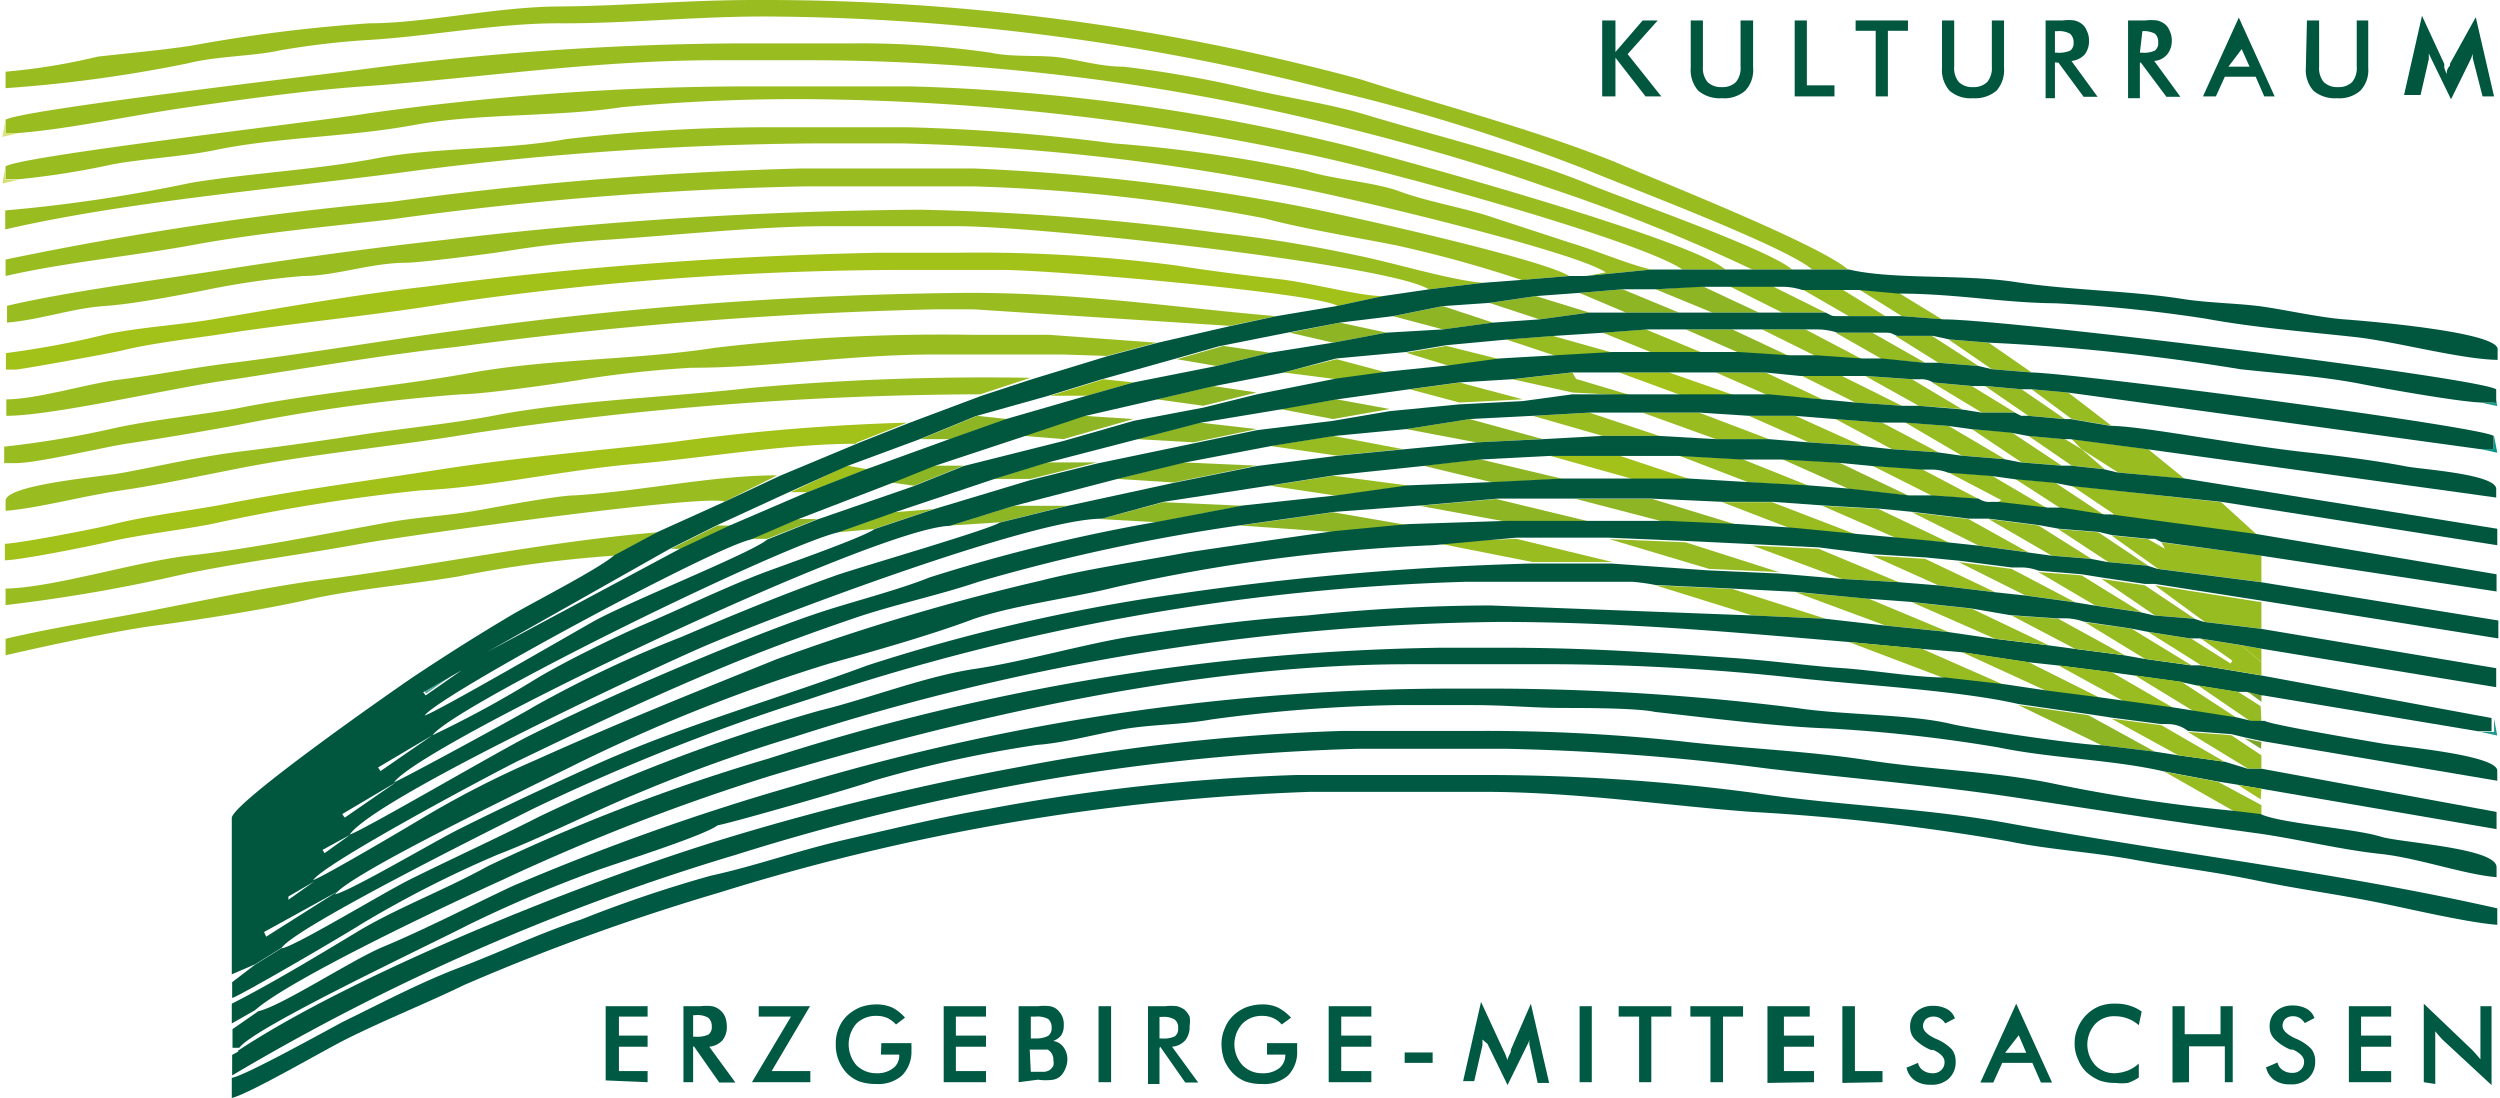 <?xml version="1.0"?>
<svg xmlns="http://www.w3.org/2000/svg" viewBox="0 0 69.61 30.63" width="148" height="65"><defs><style>.cls-1{fill:#99bd21;}.cls-2{fill:#dbe27e;}.cls-3{fill:#d3de72;}.cls-4{fill:#8eb624;}.cls-5{fill:#96bc22;}.cls-6{fill:#a2c119;}.cls-7{fill:#95ba22;}.cls-8{fill:#9fc01a;}.cls-9{fill:#1b9b8c;}.cls-10{fill:#029587;}.cls-11{fill:#8db625;}.cls-12{fill:#00573e;}.cls-13{fill:#9bbd1c;}.cls-14{fill:#91c5be;}.cls-15{fill:#5aaba0;}.cls-16{fill:#7ba62a;}.cls-17{fill:#005942;}.cls-18{fill:#88c0be;}</style></defs><g id="Ebene_2" data-name="Ebene 2"><g id="Ebene_1-2" data-name="Ebene 1"><path class="cls-1" d="M50.49,7.52h1c-.82-.71-5.16-2.42-6.5-3C42.73,3.61,40.35,3,37.88,2.21A63.8,63.8,0,0,0,21.07,0H21c-1.92,0-3.71.17-5.47.18s-3.74.47-5.29.47a43.74,43.74,0,0,0-5,.63c-.89.13-1.7.2-2.58.3A17.33,17.33,0,0,1,.09,2v.46a39,39,0,0,0,5.07-.69C6,1.56,7,1.57,7.72,1.41a22.14,22.14,0,0,1,2.58-.3C12,1,13.86.64,15.59.65S19.36.46,21.25.46a64.26,64.26,0,0,1,16,2.1,52.08,52.08,0,0,1,6.93,2.17c1.26.53,5.56,2.14,6.31,2.79"/><path class="cls-1" d="M.09,3.34v.37H.46C1.86,3.6,3.72,3.2,5.12,3s3.29-.47,4.81-.58c3.2-.22,6.54-.74,10-.74h2.69A61.35,61.35,0,0,1,36.86,3.41c2.16.53,4.21,1.1,6.19,1.8a50.52,50.52,0,0,1,5.77,2.31h1.11c-.66-.57-4.52-1.91-5.69-2.39C42.33,4.35,40.09,3.82,38,3.19c-1-.3-2.2-.47-3.26-.72a30.91,30.91,0,0,0-3.47-.61c-.63,0-1.25-.19-1.79-.26s-1.31,0-1.91-.13a25.12,25.12,0,0,0-3.82-.26H20.51A83.35,83.35,0,0,0,10,1.94C8.64,2.12.54,3.06.09,3.34"/><path class="cls-1" d="M.09,4.64V5H.46A22.94,22.94,0,0,0,3.1,4.58C4,4.42,5,4.37,5.87,4.2c1.79-.38,3.76-.37,5.6-.71s4-.22,5.81-.5a52.8,52.8,0,0,1,6.11-.21A69.21,69.21,0,0,1,36.05,4.23c2.12.39,9.62,2.46,10.82,3.29h1.2c-.94-.82-8.56-2.94-10.49-3.44A57.43,57.43,0,0,0,25.34,2.41H21.07a76.4,76.4,0,0,0-10.85.75C8.82,3.39.57,4.34.09,4.64"/><polygon class="cls-2" points="0 3.82 0.46 3.71 0.09 3.71 0.09 3.34 0 3.82"/><polygon class="cls-3" points="0 5.12 0.46 5.01 0.09 5.01 0.09 4.64 0 5.12"/><path class="cls-1" d="M44.18,7.7,46,7.52c-.72-.17-1.52-.53-2.3-.76L41.38,6c-.76-.23-1.7-.4-2.4-.66s-1.83-.33-2.59-.57A41.26,41.26,0,0,0,31,4a54.28,54.28,0,0,0-5.76-.45h-4a49.43,49.43,0,0,0-5.51.33c-1.68.31-3.63.22-5.31.54s-3.53.41-5.16.68a43,43,0,0,1-5.18.77V6.4c3.29-.76,7.36-1.11,11-1.58A92.16,92.16,0,0,1,22.74,4h2.32A62.64,62.64,0,0,1,35.52,5.12C37.15,5.4,43.86,7,44.73,7.6Z"/><path class="cls-1" d="M42.5,7.8l1.21-.1c-.76-.48-6.39-1.74-7.79-2a62.7,62.7,0,0,0-8.82-1H22.27a104.53,104.53,0,0,0-11.42.93A96,96,0,0,0,.09,7.24V7.7c1.65-.38,3.51-.55,5.25-.87s3.65-.5,5.51-.71A98.49,98.49,0,0,1,22.37,5.2H27.1a51.09,51.09,0,0,1,8.11.89c1,.28,2.71.56,3.7.76a34.7,34.7,0,0,1,3.59,1"/><path class="cls-1" d="M39.81,8.07l1.49-.18c-.94-.08-2.51-.57-3.58-.78a38.45,38.45,0,0,0-3.84-.62,74.14,74.14,0,0,0-8.27-.64,118.46,118.46,0,0,0-13.26.84c-2,.22-4.2.52-6.22.84-1.87.29-4.23.59-6,1V9c.93-.08,1.83-.4,2.69-.46s2.08-.3,2.81-.44a22.39,22.39,0,0,1,2.76-.4c.9,0,1.9-.37,2.88-.37.36,0,2.34-.25,2.82-.33A29.47,29.47,0,0,1,17,6.68c1.88-.13,4.2-.37,6-.37h3.62c2.38,0,12.1,1.08,13.17,1.76"/><polygon class="cls-1" points="50.21 8.07 51.51 8.82 52.53 8.82 51.32 8.07 50.21 8.07"/><polygon class="cls-4" points="46.12 8.07 47.7 8.72 49 8.72 47.42 7.98 46.12 8.07"/><polygon class="cls-5" points="48.17 7.98 49.65 8.72 50.86 8.72 49.37 7.98 48.17 7.98"/><polygon class="cls-4" points="41.48 8.45 42.88 8.91 44.27 8.72 42.78 8.26 41.48 8.45"/><polygon class="cls-4" points="43.99 8.17 45.29 8.72 46.77 8.72 45.2 8.07 43.99 8.17"/><polygon class="cls-5" points="52.99 8.82 54.11 8.91 52.9 8.17 51.79 8.07 52.99 8.82"/><polygon class="cls-4" points="38.79 8.82 40.19 9.19 41.58 9 40.19 8.54 38.79 8.82"/><polygon class="cls-4" points="35.91 9.28 37.12 9.56 38.61 9.28 37.31 9 35.91 9.28"/><path class="cls-6" d="M37.22,8.54l1.29-.28c-.65,0-2-.37-2.87-.47s-2-.24-2.86-.38a42.63,42.63,0,0,0-6.14-.36H24.5A114.85,114.85,0,0,0,11.79,8c-1.81.2-4.09.6-5.87.9-1,.17-2,.22-3,.42a24.84,24.84,0,0,1-2.82.53v.46H.37c.14,0,2.74-.47,3-.54.86-.21,2.06-.34,2.95-.48,2-.3,4.11-.5,6.13-.83a89.21,89.21,0,0,1,13-.93h2.41c1.49,0,8.78.64,9.38,1"/><polygon class="cls-7" points="51.14 9.28 52.44 10.02 53.64 10.12 52.16 9.28 51.14 9.28"/><polygon class="cls-5" points="44.64 9.28 46.03 9.84 47.42 9.84 45.85 9.19 44.64 9.28"/><polygon class="cls-5" points="41.95 9.47 43.34 9.93 44.92 9.84 43.25 9.37 41.95 9.47"/><polygon class="cls-5" points="49.09 9.19 50.58 9.93 51.88 10.02 50.3 9.19 49.09 9.19"/><polygon class="cls-4" points="46.96 9.19 48.44 9.84 49.84 9.93 48.26 9.19 46.96 9.19"/><polygon class="cls-5" points="39.16 9.84 40.37 10.21 41.76 10.02 40.28 9.65 39.16 9.84"/><path class="cls-1" d="M34.24,9.09l1.3-.27c-2.75-.23-5.43-.65-8.53-.65h-.1A109.52,109.52,0,0,0,13,9.18c-2.2.29-4.42.67-6.49.93-1.17.14-2.13.34-3.24.48-.85.1-2.3.55-3.16.55v.46c1.32,0,4.67-.79,6.22-1,2-.3,4.27-.7,6.32-.92A121,121,0,0,1,26,8.63H27.1Z"/><polygon class="cls-4" points="32.76 10.02 33.87 10.21 35.36 9.84 34.06 9.65 32.76 10.02"/><polygon class="cls-7" points="52.81 9.37 54.01 10.12 55.13 10.21 53.83 9.37 52.81 9.37"/><polygon class="cls-5" points="55.5 10.3 56.61 10.39 55.41 9.56 54.29 9.47 55.5 10.3"/><polygon class="cls-5" points="35.73 10.39 37.22 10.58 38.61 10.39 37.22 10.02 35.73 10.39"/><polygon class="cls-1" points="47.8 10.39 49.28 11.04 50.77 11.14 49.19 10.39 47.8 10.39"/><polygon class="cls-6" points="45.1 10.39 46.87 11.04 48.35 11.04 46.49 10.39 45.1 10.39"/><polygon class="cls-8" points="29.23 11.04 30.25 11.04 31.55 10.67 30.72 10.58 29.23 11.04"/><polygon class="cls-7" points="42.13 10.58 43.8 10.95 45.47 11.04 43.9 10.57 43.8 10.39 42.13 10.58"/><polygon class="cls-5" points="53.46 11.32 54.66 11.41 53.27 10.58 51.97 10.49 53.46 11.32"/><polygon class="cls-1" points="39.26 10.86 40.65 11.23 42.41 11.14 40.65 10.67 39.26 10.86"/><polygon class="cls-1" points="50.21 10.49 51.69 11.23 52.99 11.32 51.32 10.49 50.21 10.49"/><path class="cls-1" d="M30.81,9.93l1.39-.37-3-.22-2.14,0a54.61,54.61,0,0,0-7.17.36c-2.24.35-4.59.3-6.81.7s-4.38.56-6.57,1c-1.16.2-2.16.29-3.28.52a27.08,27.08,0,0,1-3.18.54v.46H.37c.6,0,2.39-.43,3.08-.54,1.06-.16,2-.32,3.1-.52A50.71,50.71,0,0,1,12.81,11c.56,0,2.49-.27,3.23-.39a30.72,30.72,0,0,1,3.17-.35c2.21,0,4.44-.37,6.77-.37H29.6Z"/><polygon class="cls-4" points="32.2 11.14 33.5 11.32 34.99 10.95 33.78 10.77 32.2 11.14"/><polygon class="cls-1" points="55.22 11.51 56.15 11.51 54.94 10.77 53.83 10.67 55.22 11.51"/><polygon class="cls-5" points="57.73 11.69 58.84 11.88 57.63 10.95 56.61 10.86 57.73 11.69"/><polygon class="cls-7" points="56.52 11.6 57.54 11.69 56.33 10.86 55.31 10.77 56.52 11.6"/><polygon class="cls-9" points="69.51 11.23 69.14 11.23 69.6 11.33 69.51 10.86 69.51 11.23"/><polygon class="cls-4" points="35.64 11.41 37.12 11.69 38.7 11.41 37.22 11.14 35.64 11.41"/><polygon class="cls-1" points="45.75 11.51 47.8 12.25 49.28 12.25 47.33 11.51 45.75 11.51"/><polygon class="cls-1" points="42.69 11.6 44.64 12.16 46.22 12.16 44.27 11.51 42.69 11.6"/><polygon class="cls-4" points="39.16 11.97 41.11 12.34 42.97 12.25 40.93 11.69 39.16 11.97"/><polygon class="cls-1" points="52.71 12.53 54.01 12.62 52.44 11.79 51.14 11.69 52.71 12.53"/><polygon class="cls-4" points="25.61 12.25 26.45 12.25 28.03 11.69 27.19 11.6 25.61 12.25"/><polygon class="cls-4" points="28.49 12.16 29.6 12.25 31.55 11.69 30.16 11.6 28.49 12.16"/><polygon class="cls-1" points="48.72 11.6 50.39 12.34 51.88 12.44 50.02 11.6 48.72 11.6"/><polygon class="cls-4" points="31.65 12.25 33.23 12.34 34.99 11.97 33.41 11.79 31.65 12.25"/><polygon class="cls-5" points="54.66 12.71 55.87 12.81 54.29 11.88 53.09 11.79 54.66 12.71"/><polygon class="cls-5" points="56.33 12.9 57.45 12.99 56.05 12.06 54.94 11.97 56.33 12.9"/><polygon class="cls-5" points="35.36 12.44 37.22 12.71 39.07 12.53 37.12 12.16 35.36 12.44"/><polygon class="cls-10" points="69.51 12.53 69.14 12.53 69.6 12.63 69.51 12.16 69.51 12.53"/><polygon class="cls-1" points="58 12.53 59.02 13.18 60.88 13.36 59.86 12.53 57.73 12.25 58 12.53"/><polygon class="cls-7" points="57.73 12.99 58.65 13.09 58 12.53 57.54 12.25 56.52 12.16 57.73 12.99"/><polygon class="cls-5" points="48.72 13.46 50.39 13.55 48.54 12.81 46.77 12.71 48.72 13.46"/><polygon class="cls-4" points="51.51 13.64 53.18 13.83 51.23 12.9 49.65 12.81 51.51 13.64"/><polygon class="cls-4" points="39.63 12.99 41.58 13.46 43.53 13.36 41.21 12.81 39.63 12.99"/><polygon class="cls-11" points="29.14 12.9 27.66 13.36 28.68 13.36 30.53 12.9 29.14 12.9"/><polygon class="cls-4" points="31.09 13.36 32.67 13.46 34.99 12.99 32.95 12.9 31.09 13.36"/><polygon class="cls-6" points="43.15 12.71 45.47 13.36 47.05 13.36 45.1 12.71 43.15 12.71"/><polygon class="cls-11" points="25.98 12.99 24.78 13.46 25.43 13.55 26.82 12.99 25.98 12.99"/><polygon class="cls-8" points="21.99 13.73 22.46 13.73 24.13 13.09 23.57 12.99 21.99 13.73"/><polygon class="cls-5" points="35.36 13.55 37.22 13.83 39.26 13.55 37.12 13.27 35.36 13.55"/><path class="cls-1" d="M27.28,11l1.4-.46a72.76,72.76,0,0,0-7.79.28c-2.35.27-5,.35-7.21.78-1.11.21-2.47.35-3.49.5-1.24.19-2.28.34-3.5.49s-2.3.41-3.39.61c-.55.1-3.21.32-3.21.77v.28c.9-.07,2.14-.41,3.23-.57s2.18-.4,3.21-.6c2.16-.43,4.47-.63,6.65-1A96.73,96.73,0,0,1,27.28,11"/><polygon class="cls-1" points="53.83 13.83 55.13 13.92 53.55 13.09 52.16 12.99 53.83 13.83"/><polygon class="cls-5" points="55.68 14.01 57.08 14.2 55.5 13.27 54.29 13.18 55.76 13.95 55.68 14.01"/><polygon class="cls-7" points="57.45 14.2 58.65 14.38 57.26 13.46 56.15 13.36 57.45 14.2"/><polygon class="cls-4" points="39.53 14.11 42.04 14.57 44.36 14.57 41.67 13.92 39.53 14.11"/><polygon class="cls-11" points="28.21 14.11 26.45 14.66 27.84 14.57 29.7 14.11 28.21 14.11"/><polygon class="cls-4" points="43.9 13.92 46.4 14.57 48.45 14.66 46.03 13.92 43.9 13.92"/><path class="cls-6" d="M23.85,12.34l1.39-.55a60.14,60.14,0,0,0-6.59.55c-2.22.25-4.27.42-6.39.75s-4.11.59-6.19,1c-1,.18-2.05.3-3,.54-.42.11-2.6.53-3,.54v.46c.41,0,2.37-.39,2.92-.52,1-.22,1.91-.31,2.84-.49a52.13,52.13,0,0,1,5.84-.94c1.87-.08,4-.57,6-.74,1.87-.16,4.19-.56,6.13-.56"/><polygon class="cls-5" points="24.87 14.29 23.29 14.85 24.31 14.76 25.98 14.2 24.87 14.29"/><polygon class="cls-11" points="30.63 14.48 32.2 14.57 34.62 14.11 32.39 14.01 30.63 14.48"/><polygon class="cls-1" points="58.84 14.38 62.92 14.94 61.9 14.01 57.73 13.55 58.9 14.34 58.84 14.38"/><polygon class="cls-1" points="47.98 14.01 49.93 14.76 51.79 14.94 49.37 14.01 47.98 14.01"/><polygon class="cls-5" points="52.9 15.04 54.29 15.13 52.34 14.2 50.77 14.11 52.9 15.04"/><polygon class="cls-11" points="22.18 14.48 20.88 15.03 21.34 15.03 22.74 14.48 22.18 14.48"/><polygon class="cls-4" points="34.52 14.66 37.22 14.85 39.26 14.66 37.12 14.29 34.52 14.66"/><polygon class="cls-5" points="55.13 15.22 56.52 15.41 54.85 14.48 53.27 14.29 55.13 15.22"/><polygon class="cls-7" points="57.17 15.5 58.28 15.59 56.8 14.66 55.41 14.48 57.17 15.5"/><polygon class="cls-4" points="19.95 14.66 18.65 15.31 18.93 15.31 20.32 14.66 19.95 14.66"/><polygon class="cls-7" points="47.61 15.87 49.56 15.96 46.96 15.13 44.83 15.04 47.61 15.87"/><polygon class="cls-1" points="39.91 15.13 42.69 15.68 44.92 15.68 42.23 15.03 39.91 15.13"/><path class="cls-1" d="M20.14,14l1.48-.74c-1.8,0-3.76.44-5.66.56-.44,0-2.05.3-2.65.41-.94.17-1.76.19-2.7.37-1.64.3-3.76.72-5.32.89s-3.83.9-5.2.93v.46a45.85,45.85,0,0,0,5-.87c1.65-.34,3.22-.53,4.91-.84,1.08-.2,9.76-1.42,10.16-1.17"/><polygon class="cls-7" points="58.75 15.68 59.86 15.78 58.47 14.85 57.35 14.76 58.75 15.68"/><polygon class="cls-1" points="60.14 15.87 63.02 16.24 63.02 15.5 60.23 15.13 60.33 15.31 59.86 15.04 58.84 14.94 60.14 15.87"/><polygon class="cls-1" points="51.32 16.15 52.9 16.24 50.67 15.31 48.82 15.22 51.32 16.15"/><polygon class="cls-1" points="54.01 16.33 55.59 16.52 53.64 15.59 52.16 15.5 54.01 16.33"/><polygon class="cls-5" points="56.43 16.61 57.82 16.8 56.05 15.87 54.57 15.68 56.43 16.61"/><polygon class="cls-7" points="60.05 17.17 61.16 17.26 59.77 16.33 58.56 16.15 60.05 17.17"/><polygon class="cls-1" points="48.82 17.17 50.86 17.26 48.26 16.43 46.12 16.33 48.82 17.17"/><polygon class="cls-5" points="58.38 16.89 59.67 17.08 58 16.05 56.8 15.96 58.38 16.89"/><polygon class="cls-5" points="52.53 17.45 54.29 17.63 52.06 16.7 50.02 16.52 52.53 17.45"/><path class="cls-12" d="M7.79,26.45l-.74.46-.64.49v.44c.21-.05,3.2-1.8,3.6-2.06a31,31,0,0,1,3.81-1.94c1.25-.48,2.68-1.21,4-1.75a43.89,43.89,0,0,1,4.23-1.52,66.52,66.52,0,0,1,19.71-3.22c3.47,0,6.65.3,9.75.56l2,.19,1.11.09,1.86.28.83.09,1.49.19.65.09,1.3.18.46.1,1.12.18h.27l.38.1h.09l6,1h.37v-.37L63,18.84l-1.68-.28h-.27l-1.3-.18-.56-.1-1.39-.18-.74-.1-1.49-.18-1.3-.19-1.76-.18-1.67-.19-2-.09-7.34-.28a50.13,50.13,0,0,0-5.1.28c-1.72.12-3.17.32-4.81.57-1.4.22-3.1.72-4.46.92s-3,.84-4.32,1.16A48.94,48.94,0,0,0,15,22.77c-1.22.62-2.41,1.16-3.62,1.76-.71.35-3.13,1.82-3.56,1.92"/><polygon class="cls-5" points="61.44 17.35 63.02 17.54 63.02 16.8 60.05 16.33 61.44 17.35"/><polygon class="cls-5" points="55.59 17.82 57.08 18 54.94 16.98 53.27 16.8 55.59 17.82"/><polygon class="cls-7" points="57.82 18.1 59.21 18.28 57.35 17.26 56.05 17.17 57.82 18.1"/><path class="cls-1" d="M17.08,15.5l1.2-.65c-3.06.25-6.24.92-9.27,1.31-1.36.17-3.16.54-4.48.8-1.53.31-3,.52-4.44.86v.46c1.12-.26,3.12-.69,4.19-.83s3-.44,4.2-.71c1.36-.31,2.9-.43,4.25-.66a34.6,34.6,0,0,1,4.35-.58"/><polygon class="cls-13" points="63.02 18.47 63.02 18.1 62.46 18 63.02 18.47"/><path class="cls-14" d="M12.81,18.65l.74-.46Z"/><polygon class="cls-5" points="59.77 18.38 61.07 18.56 59.4 17.54 58.1 17.36 59.77 18.38"/><polygon class="cls-1" points="61.34 18.56 63.02 18.84 63.02 18.47 62.46 18 61.34 17.82 62.21 18.43 62.16 18.51 61.07 17.82 59.86 17.63 61.34 18.56"/><polygon class="cls-5" points="54.2 18.93 55.87 19.12 53.55 18.1 51.51 17.91 54.2 18.93"/><polygon class="cls-1" points="59.21 19.58 60.6 19.77 58.84 18.75 57.35 18.56 59.21 19.58"/><polygon class="cls-5" points="57.08 19.3 58.56 19.49 56.52 18.47 54.66 18.19 57.08 19.3"/><polygon class="cls-15" points="11.76 19.26 11.82 19.35 12.81 18.65 11.76 19.26"/><polygon class="cls-16" points="63.02 19.58 63.02 19.4 62.64 19.3 63.02 19.58"/><polygon class="cls-5" points="61.16 19.86 62.37 20.05 60.79 19.02 59.49 18.84 61.16 19.86"/><polygon class="cls-7" points="62.74 20.14 63.02 20.14 63 19.7 62.37 19.3 61.25 19.12 62.74 20.14"/><polygon class="cls-9" points="69.51 20.42 69.14 20.42 69.6 20.52 69.51 20.05 69.51 20.42"/><polygon class="cls-4" points="58.56 20.79 60.05 20.97 58.19 19.95 56.24 19.67 58.56 20.79"/><path class="cls-12" d="M7.14,28.21l-.72.5,0,.52h.19C7,28.67,12,26.32,13,25.8a36.09,36.09,0,0,1,3.45-1.47c.67-.25,3.1-1,3.51-1.31.16,0,4-1.1,4.34-1.24a33.68,33.68,0,0,1,4.57-1c.71-.05,1.6-.29,2.36-.43s1.68-.13,2.5-.28a44,44,0,0,1,5.16-.4H41c1,0,1.66.08,2.6.08.46,0,2,0,2.5.11,1.34.15,3.51.42,4.83.46a42.58,42.58,0,0,1,4.75.53c1.49.31,3.2.34,4.62.67l1.49.28.56.09L63,22l6.58,1.13v-.48L63,21.44h-.38L62,21.25l-1.3-.18-.64-.1-1.49-.18c-.54,0-3.62-.45-4.23-.6-1.15-.27-3-.24-4.29-.44a68.9,68.9,0,0,0-8.93-.54h-.46A63.74,63.74,0,0,0,22.1,21.92a67.09,67.09,0,0,0-7.87,2.8c-1.17.55-2.47,1.22-3.6,1.69-.89.37-2.83,1.65-3.49,1.8"/><polygon class="cls-16" points="63.01 20.89 63.02 20.7 62.55 20.6 63.01 20.89"/><polygon class="cls-1" points="60.7 21.07 61.99 21.25 60.23 20.23 58.84 20.05 60.7 21.07"/><polygon class="cls-5" points="62.64 21.44 63.02 21.44 63.02 21.07 62.18 20.51 60.97 20.42 62.64 21.44"/><path class="cls-12" d="M6.4,28v.55l.65-.37c1-.88,5.37-2.94,6.87-3.62a59.21,59.21,0,0,1,7.55-2.93c4.94-1.47,11.5-3.1,17.79-3.1h4.17a64.81,64.81,0,0,1,6.59.38c1.8.2,4.58.35,6.22.73l1.95.28.65.1,1.39.18h.19a.91.91,0,0,1,.55.19l1.21.09.37.09.47.1,6.58,1.11v-.28c0-.44-2.7-.67-3.22-.76s-3.09-.52-3.27-.63h-.37l-.37-.09-1.21-.19-.56-.09-1.39-.19-.65-.09-1.48-.19-1.21-.18-1.67-.19c-.85,0-2-.21-3-.27-.84-.06-1.94-.21-3-.28-2-.14-4-.28-6.22-.28H40.09a64,64,0,0,0-18.71,3.09,52.63,52.63,0,0,0-7.83,3C12.34,24.83,11,25.33,9.89,26S7.45,27.47,6.4,28"/><path class="cls-17" d="M6.4,30.63c.5-.12,2.53-1.31,3.19-1.64,1.1-.55,2.24-1,3.31-1.52A62.58,62.58,0,0,1,20,24.9a62.71,62.71,0,0,1,16.49-2.81H41.3c2.61,0,5.16.39,7.51.56a61.38,61.38,0,0,1,7.16.82c1.1.23,2.33.3,3.48.51s2.27.34,3.42.58,2.23.38,3.37.61c.9.18,2.48.56,3.36.63v-.46c-4.42-1-9-1.53-13.67-2.38-2.35-.43-4.8-.49-7.13-.85a56.81,56.81,0,0,0-7.5-.49H36.1a56.29,56.29,0,0,0-8.61.95c-1.29.22-2.66.55-4,.86s-2.49.73-3.73,1a35.69,35.69,0,0,0-3.61,1.22c-1.2.4-2.28.92-3.39,1.34s-2.2,1-3.23,1.5C9,28.77,6.79,30,6.4,30.07Z"/><polygon class="cls-8" points="63 22.3 63.02 22 62.37 21.9 63 22.3"/><polygon class="cls-5" points="62.27 22.64 63.02 22.74 63.02 22.46 61.81 21.81 60.32 21.53 62.27 22.64"/><path class="cls-12" d="M44.18,7.7h-.47l-1.21.1-1.2.09-1.49.18-1.3.19-1.3.28-1.67.28-1.3.28-2,.46-1.39.37-2.13.65-1.4.46-2,.75-1.39.55-2.23.93L20.14,14l-1.86.84-1.21.65c-.43.38-2.24,1.3-2.87,1.67-.91.54-1.83,1.12-2.73,1.72-.65.44-5.07,3.53-5.07,3.94v4.36l.65-.28.74-.46c.45-.61,5.85-3.29,7-3.87a58.8,58.8,0,0,1,7.7-3.06,63.3,63.3,0,0,1,18.34-3.28h4.64a6,6,0,0,1,.65.09l2.14.1,1.76.09,2,.19,1.21.09,1.67.18,1.11.19,1.3.09h.28a1.64,1.64,0,0,1,.47.09l1.3.19.46.09,1.21.19h.27l1.12.18.56.1,6.59,1.08v-.53L63,17.54l-1.58-.19-.28-.09-1.11-.09-.38-.09-1.3-.19-.55-.09-1.39-.19-.84-.09L54,16.33l-1.11-.09-1.58-.09L49.56,16l-2-.09-2.69-.19H42.69a83.06,83.06,0,0,0-9.84.84,51.14,51.14,0,0,0-8.71,2c-2.7,1-5.25,1.7-7.81,2.87-1.23.56-2.37,1.09-3.59,1.7-.7.35-3,1.71-3.46,1.82.43-.59,5.46-3,6.56-3.55a47.6,47.6,0,0,1,7.23-2.89c1.13-.31,2.81-.79,3.91-1.2s2.84-.62,4.07-.93a49.6,49.6,0,0,1,8.86-1.17L42.23,15h2.59l2.14.09,1.86.09,1.85.09,1.49.19,1.48.09.93.09,1.48.19h.28a1.36,1.36,0,0,1,.47.09l1.2.1.56.09,1.21.18h.28l3,.47,6.58,1.05v-.5L63,16.24l-2.88-.37-.28-.09-1.11-.1-.47-.09-1.11-.09-.65-.09-1.39-.19-.84-.09L52.9,15l-1.11-.1-1.86-.18-1.49-.1-2-.09H42l-2.78.09-2,.19c-.06,0-3.73.53-4.21.61-1.4.26-2.75.45-4.05.78a63.06,63.06,0,0,0-7.36,2.19c-2.48,1-4.45,1.79-6.74,2.82a27.39,27.39,0,0,0-3.19,1.64c-.43.26-2.77,1.64-3,1.7.37-.5,4.76-2.84,5.69-3.31,2.08-1,3.89-1.87,6.12-2.78,1.09-.44,2.24-.86,3.33-1.23s2.37-.64,3.42-1a53,53,0,0,1,7.33-1.58l2.6-.37,2.41-.18,2.14-.19H46L48,14h1.39l1.39.1,1.58.09.93.09,1.58.19h.55l1.4.18.55.1,1.12.09.37.09,1,.1h.19l.18.09L63,15.5l6.58,1v-.48l-6.68-1.12-4.08-.55h-.19l-1.2-.19h-.37L55.68,14H55.5a.55.55,0,0,1-.37-.09l-1.3-.09h-.65l-1.67-.19-1.12-.09-1.67-.09-1.67-.1H43.53l-2,.1-2.32.09-2,.28-2.59.28-2.42.46a48.1,48.1,0,0,0-6.34,1.55c-.81.33-2.12.67-2.95.94s-1.91.69-2.84,1.07c-1.91.78-3.59,1.52-5.38,2.41-.84.42-4.7,2.68-5,2.75.71-1,8-4.42,9.75-5.19s9.24-3.62,11.23-3.62L32.39,14l3-.46,1.76-.28L39.63,13l1.58-.18,1.94-.1h3.62l1.77.1h1.11l1.58.09.93.09,1.39.1h.28a1.3,1.3,0,0,1,.46.09l1.21.09.65.09,1.11.1.46.09L61.9,14l7.7,1.21v-.46l-8.72-1.4L59,13.18l-.37-.09-.93-.1h-.27l-1.12-.09-.46-.09-1.21-.1L54,12.62l-1.3-.09-.83-.09-1.49-.1-1.11-.09H47.79l-1.57-.09H44.64L43,12.25l-1.86.09-2,.19-1.86.18L35,13l-2.32.47-3,.65-1.86.46c-.31.2-3.9,1.24-4.56,1.47-1.49.53-2.89,1.11-4.32,1.72a32.85,32.85,0,0,0-4.09,1.93c-.33.21-3.79,2.09-3.92,2.12.79-1.08,13.42-7.1,15.5-7.15l1.76-.55,2.88-.75L33,12.9l2.41-.46,1.76-.28,2-.19,1.77-.28,1.76-.09,1.58-.09h3.06l1.39.09H50l1.12.09,1.29.1h.65l1.21.09.65.09,1.11.1.47.09,1,.09h.18l2.14.28,9.75,1.35v-.24c0-.42-2.14-.55-2.52-.63-.83-.16-1.93-.3-2.76-.39s-1.87-.25-2.77-.39c-.61-.09-2.12-.35-2.71-.35l-1.12-.19h-.18l-1-.09h-.19l-.18-.09h-.93l-.56-.09-1.2-.1H53l-1.3-.09-.93-.09L49.28,11H45.47L43.8,11l-1.39.19-1.76.09-1.95.19-1.58.27L35,12l-1.77.37-2.69.56-1.85.46L26,14.2l-1.67.56c-.37.26-2.67,1.05-3.26,1.28-1.11.44-2.07.91-3.17,1.38-.84.36-2.27,1.07-3,1.51A30.13,30.13,0,0,1,12,20.51c.6-.82,9.72-5.29,11.32-5.66l1.58-.56,2.78-.93,1.49-.46,2.51-.65,1.76-.46,2.23-.37,1.57-.28,2-.28,1.39-.19,1.48-.09,1.67-.19h5.39l1,.1H52l1.3.09h.19a.63.63,0,0,1,.37.09l1.11.1h.37l1,.09h.28l1,.09,11.51,1.58h.37v-.37c-.42-.27-11.47-1.73-12.9-1.77L55.5,10.3l-.37-.09L54,10.12h-.37L52.43,10h-.55l-1.3-.09h-.74l-1.4-.09H44.92l-1.58.09L41.76,10l-1.39.19-1.76.18-1.4.19L35,11l-1.49.37-1.95.37-1.95.56L26.82,13l-1.39.56-2.69.93-1.4.56c-.44.38-4,1.79-4.91,2.32-.55.31-4.4,2.54-4.65,2.59.43-.58,8-4.66,9.1-4.91l1.3-.56,2.6-1L26,13l2.51-.83,1.67-.56,2-.46,1.58-.37,1.95-.38L37.21,10l1.95-.18,1.12-.19L42,9.47l1.3-.1,1.39-.09,1.21-.09h4.73a1.82,1.82,0,0,1,.56.09h1.2c.35,0,.24,0,.47.09h1l.46.1,1.11.09a60,60,0,0,1,7,.74c1.19.13,2.33.2,3.47.43.67.13,2.75.5,3.3.5h.37v-.37c-.54-.34-13.68-1.95-15.4-1.95L53,8.82H51.32c-.34,0-.24,0-.46-.1H44.27l-1.39.19L41.58,9l-1.4.19-1.57.09-1.49.28-1.76.28-1.49.37-2.32.46-1.3.37L28,11.69l-1.58.56-2.32.84-1.67.65-2.14.92-1.39.65-5.38,2.88,5.1-2.88,1.3-.65,2-.92L23.57,13l2-.74,1.58-.65,2-.56,1.49-.46,2-.56,1.3-.37,1.86-.37L37.31,9l1.48-.18,1.39-.28,1.3-.09,1.3-.19L44,8.17l1.21-.1h.92L47.42,8h2.23a1.82,1.82,0,0,1,.56.09h1.58l1.11.1c1.58,0,2.93.26,4.36.27a40.86,40.86,0,0,1,4.21.43c1.35.25,2.77.36,4.14.51,1.13.12,2.94.62,4,.64V9.74c0-.48-3.6-.78-4.27-.83s-1.57-.25-2.24-.35-1.5-.1-2.28-.22c-1.44-.23-3.14-.24-4.64-.47s-3.41-.06-4.66-.35H46Zm-31.37,11,.74-.46Zm0,0-1,.7-.07-.09ZM12,20.51l-1.45,1-.07-.1Zm-1,1.3-1.45,1-.07-.1Zm-1.3,1.48-.71.51-.06-.09Zm-1,1.3-.72.51,0-.09Zm.65.28L7.36,26.13,7.3,26Z"/><path class="cls-12" d="M6.59,29.33l-.18.1V30a62.75,62.75,0,0,1,14.07-6.16,65.66,65.66,0,0,1,8.13-2,62,62,0,0,1,9.17-.95H42a66.87,66.87,0,0,1,7.24.55c2.45.29,4.71.47,7,.82s4.57.7,6.76,1c1.09.16,2.28.45,3.33.56s2.36.58,3.25.65v-.28c0-.54-2.69-.68-3.23-.85-.74-.23-2.81-.37-3.35-.63l-.75-.09a46.78,46.78,0,0,1-5.08-.77c-1.62-.33-3.35-.37-5.11-.64s-3.53-.33-5.31-.54a51.07,51.07,0,0,0-5.47-.28H37.4a57,57,0,0,0-9,1,74.29,74.29,0,0,0-8,1.93c-4.17,1.25-10.61,3.86-13.84,6"/><path class="cls-18" d="M7.05,26.91l.75-.46Z"/><path class="cls-12" d="M68.92,1.64a.56.56,0,0,1,0-.13,1.37,1.37,0,0,1,0-.16.83.83,0,0,1,0,.15l-.06.15-.55,1.12-.56-1.15-.06-.13c0-.05,0-.09,0-.14s0,.09,0,.14l0,.16-.23,1H67l.5-2.21.62,1.34a.89.89,0,0,1,0,.1,1.6,1.6,0,0,0,.07.19c0-.07,0-.14.09-.24l0-.05L69,.48l.51,2.21h-.32ZM64.29.57h.34V1.86a.61.61,0,0,0,.13.43.54.54,0,0,0,.4.14.53.53,0,0,0,.39-.14.61.61,0,0,0,.13-.43V.57H66V1.89a.83.83,0,0,1-.22.64.89.89,0,0,1-.65.21.93.93,0,0,1-.66-.21.87.87,0,0,1-.21-.64ZM63.1,2.69l-.24-.55H62l-.25.55h-.36l1-2.2,1,2.2Zm-1-.83h.59l-.22-.49a1,1,0,0,1,0-.1s0-.09,0-.14a.5.5,0,0,1,0,.13.36.36,0,0,1,0,.11Zm-2.47-.12v1h-.33V.57h.48a1.42,1.42,0,0,1,.33,0,.61.61,0,0,1,.2.09.43.43,0,0,1,.15.2.58.58,0,0,1,.06.26.6.6,0,0,1-.13.4.52.52,0,0,1-.36.18l.73,1h-.39l-.71-.95Zm0-.27h.06a.72.72,0,0,0,.36-.06.26.26,0,0,0,.09-.23.3.3,0,0,0-.09-.24.65.65,0,0,0-.36-.07H59.7Zm-2.37.27v1H57V.57h.48a1.27,1.27,0,0,1,.32,0,.53.53,0,0,1,.2.09.43.43,0,0,1,.15.2.58.58,0,0,1,.06.26.6.6,0,0,1-.12.4.57.57,0,0,1-.37.18l.73,1h-.39l-.7-.95Zm0-.27h.06a.77.77,0,0,0,.37-.06.26.26,0,0,0,.09-.23.3.3,0,0,0-.1-.24.63.63,0,0,0-.36-.07h-.06ZM54.11.57h.34V1.86a.61.61,0,0,0,.13.43.53.53,0,0,0,.39.14.54.54,0,0,0,.4-.14.61.61,0,0,0,.13-.43V.57h.34V1.89a.87.87,0,0,1-.21.64.93.93,0,0,1-.66.21.89.89,0,0,1-.65-.21.87.87,0,0,1-.21-.64ZM52.6.86V2.69h-.34V.86H51.7V.57h1.46V.86ZM50,2.69V.57h.34V2.38h.77v.31ZM47.1.57h.34V1.86a.61.61,0,0,0,.13.43.54.54,0,0,0,.4.14.53.53,0,0,0,.39-.14.61.61,0,0,0,.13-.43V.57h.35V1.89a.83.83,0,0,1-.22.64.89.89,0,0,1-.65.21.93.93,0,0,1-.66-.21.87.87,0,0,1-.21-.64ZM44.63,2.69V.57H45v.88l.76-.88h.42l-.84.94.94,1.18h-.44L45,1.61V2.69Z"/><path class="cls-17" d="M67.55,30.19V28l1.35,1.29.11.12.12.14V28.07h.31v2.2L68.07,29l-.1-.11-.1-.12v1.47Zm-2.09,0V28.07h1.18v.29H65.8v.53h.84v.31H65.8v.68h.84v.31Zm-2.27-.43.28-.12a.34.34,0,0,0,.14.21.46.46,0,0,0,.27.08.32.32,0,0,0,.24-.09.29.29,0,0,0,.09-.23c0-.12-.1-.23-.31-.33l-.07,0a1.37,1.37,0,0,1-.46-.31.49.49,0,0,1-.12-.34.54.54,0,0,1,.18-.42.67.67,0,0,1,.46-.16.8.8,0,0,1,.39.09.47.47,0,0,1,.22.26l-.27.14a.47.47,0,0,0-.14-.14.34.34,0,0,0-.17-.05.33.33,0,0,0-.23.07.28.28,0,0,0-.08.2c0,.12.12.24.36.35l0,0a1.28,1.28,0,0,1,.44.29.53.53,0,0,1,.11.34.62.62,0,0,1-.19.48.69.69,0,0,1-.51.17.74.74,0,0,1-.44-.12.57.57,0,0,1-.23-.36m-2.61.43V28.07h.34v.78h1v-.78h.34v2.12H62v-1h-1v1Zm-.94-1.6a1,1,0,0,0-.66-.25.73.73,0,0,0-.56.22.86.86,0,0,0,0,1.14.73.73,0,0,0,.54.23,1.15,1.15,0,0,0,.36-.07,1,1,0,0,0,.32-.2v.39a1.4,1.4,0,0,1-.3.15,1.34,1.34,0,0,1-.35,0,1.25,1.25,0,0,1-.45-.07,1.31,1.31,0,0,1-.37-.24,1,1,0,0,1-.23-.36,1,1,0,0,1-.09-.44,1,1,0,0,1,.09-.43,1.1,1.1,0,0,1,.6-.6A1.23,1.23,0,0,1,59,28a1.13,1.13,0,0,1,.36.06,1.07,1.07,0,0,1,.32.16Zm-2.73,1.6-.24-.55h-.84l-.25.55h-.36l1-2.2,1,2.2Zm-1-.83h.59l-.21-.49a1,1,0,0,1,0-.1s0-.09,0-.14,0,.09,0,.13a.36.36,0,0,1,0,.11Zm-2.71.4.28-.12a.34.34,0,0,0,.14.21.46.46,0,0,0,.27.08.32.32,0,0,0,.24-.09.29.29,0,0,0,.09-.23c0-.12-.1-.23-.31-.33l-.07,0a1.37,1.37,0,0,1-.46-.31.49.49,0,0,1-.12-.34.54.54,0,0,1,.18-.42.67.67,0,0,1,.46-.16.8.8,0,0,1,.39.09.47.47,0,0,1,.22.26l-.27.14a.47.47,0,0,0-.14-.14.34.34,0,0,0-.17-.05.33.33,0,0,0-.23.07.28.28,0,0,0-.08.2c0,.12.12.24.36.35l0,0a1.28,1.28,0,0,1,.44.29.53.53,0,0,1,.11.34.62.62,0,0,1-.19.48.69.69,0,0,1-.51.17.74.74,0,0,1-.44-.12.57.57,0,0,1-.23-.36m-1.79.43V28.07h.35v1.81h.77v.31Zm-2.09,0V28.07h1.18v.29H49.7v.53h.84v.31H49.7v.68h.84v.31ZM48,28.36v1.83h-.35V28.36h-.56v-.29h1.47v.29Zm-2,0v1.83h-.34V28.36h-.57v-.29h1.47v.29Zm-2-.29h.34v2.12H44ZM42.6,29.14a.56.56,0,0,1,0-.13,1.15,1.15,0,0,1,0-.16.83.83,0,0,1,0,.15.47.47,0,0,1-.06.15l-.55,1.12-.56-1.15L41.29,29s0-.09,0-.14,0,.09,0,.14l0,.16-.23,1h-.31l.5-2.21.62,1.34.05.1.07.19c0-.07.05-.14.09-.24l0-.05L42.64,28l.51,2.21h-.32Zm-3.48.22h.78v.29h-.78ZM37,30.19V28.07h1.19v.29h-.84v.53h.84v.31h-.84v.68h.84v.31ZM35.28,29.1h.84v.2a.94.94,0,0,1-.25.7,1,1,0,0,1-.72.24,1.37,1.37,0,0,1-.47-.07,1,1,0,0,1-.35-.23,1.19,1.19,0,0,1-.24-.36,1.33,1.33,0,0,1-.08-.45,1.08,1.08,0,0,1,.09-.44,1,1,0,0,1,.24-.36,1.11,1.11,0,0,1,.36-.23,1.33,1.33,0,0,1,.45-.08,1,1,0,0,1,.44.09,1.35,1.35,0,0,1,.36.28l-.26.19a.69.69,0,0,0-.24-.18.73.73,0,0,0-.3-.06.75.75,0,0,0-.56.22.86.86,0,0,0,0,1.15.75.75,0,0,0,.56.23.73.73,0,0,0,.47-.14.47.47,0,0,0,.17-.38v0h-.51Zm-3,.14v1h-.32V28.07h.48a1.42,1.42,0,0,1,.33,0,.72.72,0,0,1,.2.09.62.62,0,0,1,.15.2.75.75,0,0,1,0,.26.6.6,0,0,1-.12.4.55.55,0,0,1-.37.18l.73,1H33l-.7-1Zm0-.27h.07a.72.72,0,0,0,.36-.06.26.26,0,0,0,.09-.23.27.27,0,0,0-.1-.24.59.59,0,0,0-.35-.07h-.07Zm-1.7-.9h.35v2.12h-.35Zm-2.23,2.12V28.07h.54a1.31,1.31,0,0,1,.33,0,.41.41,0,0,1,.19.08.58.58,0,0,1,.15.19.53.53,0,0,1,.05.26.51.51,0,0,1-.07.28.48.48,0,0,1-.23.16.42.42,0,0,1,.29.17.56.56,0,0,1,.11.35.69.69,0,0,1-.05.24.67.67,0,0,1-.12.2.43.43,0,0,1-.22.12,1.51,1.51,0,0,1-.43,0Zm.34-.29h.39a.46.46,0,0,0,.14-.05.4.4,0,0,0,.1-.12.37.37,0,0,0,0-.15.32.32,0,0,0-.16-.3l-.11,0h-.39Zm0-.93h.13a.74.74,0,0,0,.35-.07.25.25,0,0,0,.1-.23.3.3,0,0,0-.09-.24.63.63,0,0,0-.36-.07h-.13Zm-2.43,1.22V28.07h1.18v.29h-.84v.53h.84v.31h-.84v.68h.84v.31ZM24.52,29.1h.84v.07a.78.78,0,0,1,0,.13.94.94,0,0,1-.26.7,1,1,0,0,1-.72.24,1.41,1.41,0,0,1-.47-.07,1,1,0,0,1-.35-.23,1.16,1.16,0,0,1-.23-.36,1.12,1.12,0,0,1-.08-.45,1.08,1.08,0,0,1,.08-.44,1,1,0,0,1,.24-.36,1.23,1.23,0,0,1,.36-.23,1.33,1.33,0,0,1,.45-.08,1.1,1.1,0,0,1,.45.09,1.17,1.17,0,0,1,.35.28l-.25.19a.8.8,0,0,0-.24-.18.73.73,0,0,0-.3-.06.77.77,0,0,0-.57.22.89.89,0,0,0,0,1.15.78.78,0,0,0,.57.23.72.72,0,0,0,.46-.14.44.44,0,0,0,.17-.38v0h-.51Zm-3.61,1.09L22,28.36h-.9v-.29h1.43l-1.07,1.81h1.08v.31Zm-1.64-1v1H19V28.07h.48a1.27,1.27,0,0,1,.32,0,.51.51,0,0,1,.36.29.75.75,0,0,1,.05.26.6.6,0,0,1-.12.4.57.57,0,0,1-.37.18l.73,1H20l-.7-1Zm0-.27h.06a.74.74,0,0,0,.37-.06.26.26,0,0,0,.09-.23.3.3,0,0,0-.1-.24.61.61,0,0,0-.36-.07h-.06Zm-2.44,1.22V28.07H18v.29H17.2v.53H18v.31H17.2v.68H18v.31Z"/></g></g></svg>
